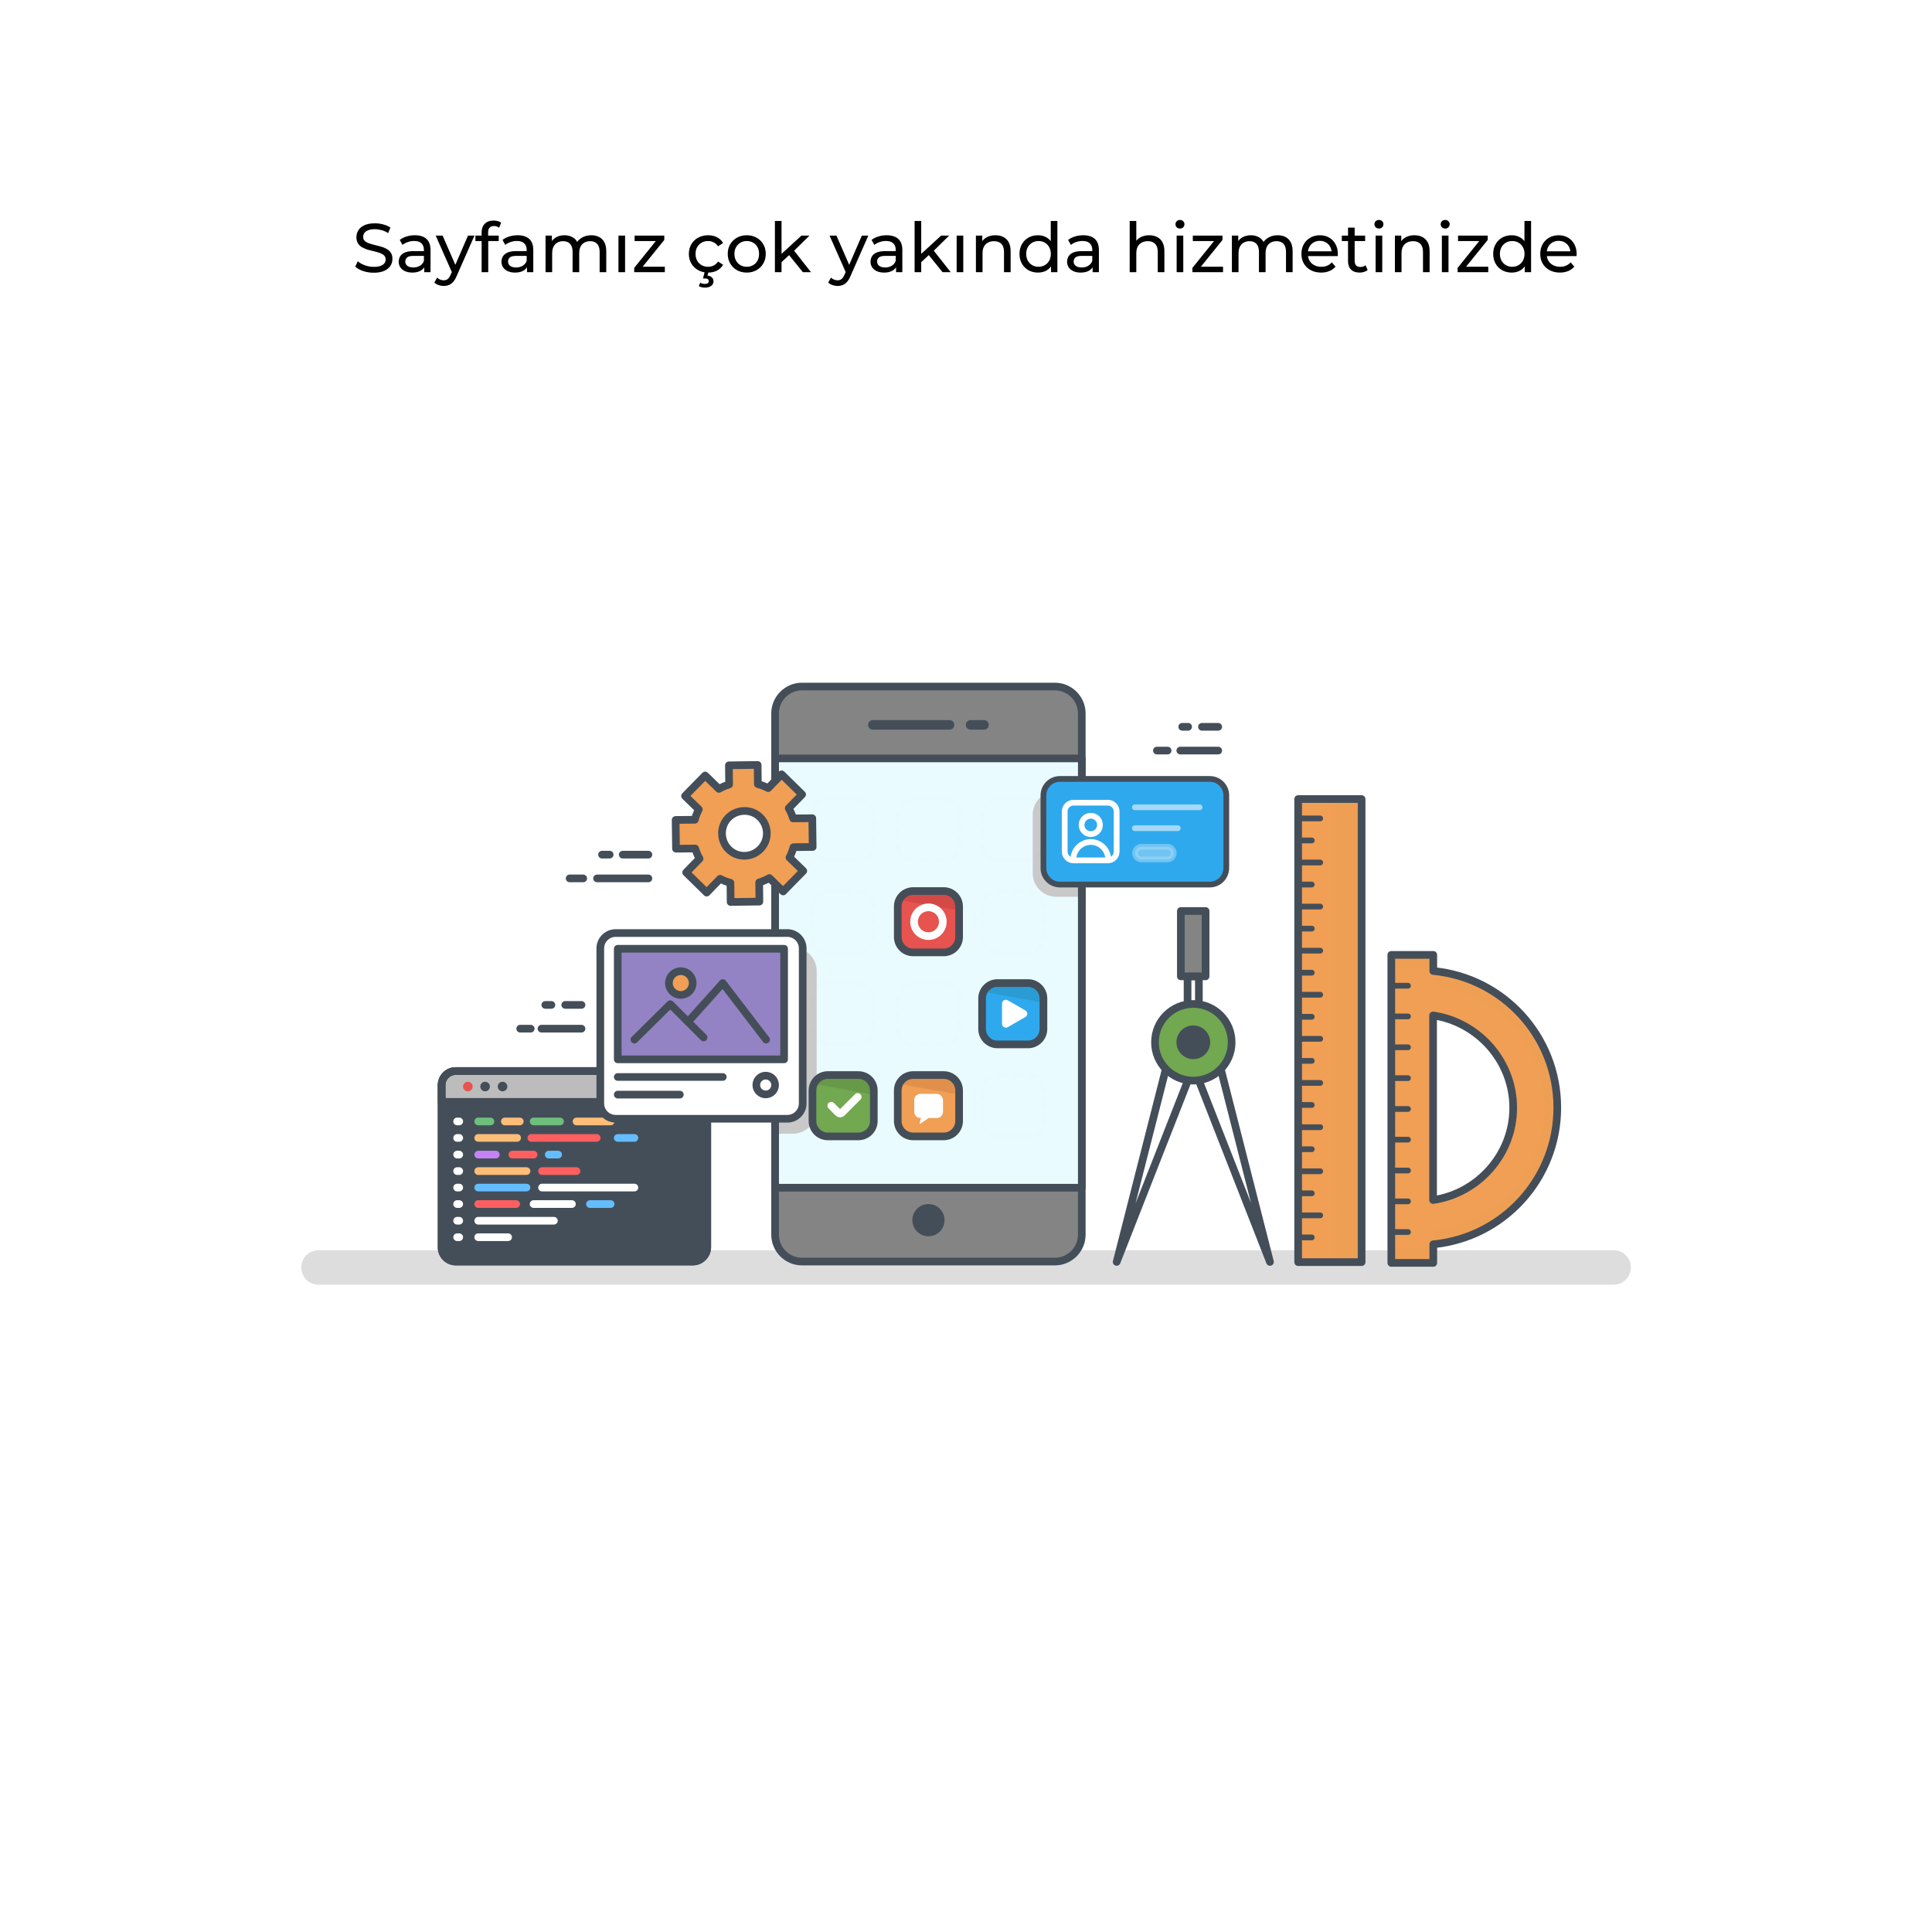 <svg width="1008" height="1008" viewBox="0 0 1008 1008" fill="none" xmlns="http://www.w3.org/2000/svg">
<g filter="url(#filter0_d_502_550)">
<mask id="mask0_502_550" style="mask-type:luminance" maskUnits="userSpaceOnUse" x="4" y="0" width="1000" height="1000">
<path d="M1004 0H4V1000H1004V0Z" fill="white"/>
</mask>
<g mask="url(#mask0_502_550)">
<path d="M1004 0H4V1000H1004V0Z" fill="white"/>
<path opacity="0.28" d="M841.8 666.3H166.2C161.2 666.3 157.2 662.3 157.2 657.3C157.2 652.3 161.2 648.3 166.2 648.3H841.9C846.9 648.3 850.9 652.3 850.9 657.3C850.8 662.3 846.8 666.3 841.8 666.3Z" fill="#848484"/>
<path d="M812.5 573.9C812.5 536.7 784.3 506.1 747.8 502.6V494.2H725.9V654.9H747.8V645.2C784.2 641.7 812.5 611.1 812.5 573.9ZM747.7 622.1V525.8C771.1 529.2 789.5 549.5 789.5 574C789.5 598.4 771.1 618.7 747.7 622.1Z" fill="#F09F54"/>
<path opacity="0.29" d="M747.7 502.6V494.2H725.8V654.9H747.7V645.2C784.2 641.7 812.4 611.2 812.4 573.9C812.5 536.7 784.2 506.1 747.7 502.6ZM747.7 637.8V646.1H727.2V501.5H747.7V510C779.8 513.1 805.7 540.5 805.7 573.9C805.8 607.3 779.9 634.7 747.7 637.8Z" fill="#F09F54"/>
<path d="M812.5 573.9C812.5 536.7 784.3 506.1 747.8 502.6V494.2H725.9V654.9H747.8V645.2C784.2 641.7 812.5 611.1 812.5 573.9ZM747.7 622.1V525.8C771.1 529.2 789.5 549.5 789.5 574C789.5 598.4 771.1 618.7 747.7 622.1Z" stroke="#444E59" stroke-width="4" stroke-miterlimit="10" stroke-linecap="round" stroke-linejoin="round"/>
<path d="M734.6 638.8H725.8" stroke="#444E59" stroke-width="3" stroke-miterlimit="10" stroke-linecap="round" stroke-linejoin="round"/>
<path d="M734.6 622.8H725.8" stroke="#444E59" stroke-width="3" stroke-miterlimit="10" stroke-linecap="round" stroke-linejoin="round"/>
<path d="M734.6 606.7H725.8" stroke="#444E59" stroke-width="3" stroke-miterlimit="10" stroke-linecap="round" stroke-linejoin="round"/>
<path d="M734.6 590.6H725.8" stroke="#444E59" stroke-width="3" stroke-miterlimit="10" stroke-linecap="round" stroke-linejoin="round"/>
<path d="M734.6 574.6H725.8" stroke="#444E59" stroke-width="3" stroke-miterlimit="10" stroke-linecap="round" stroke-linejoin="round"/>
<path d="M734.6 558.5H725.8" stroke="#444E59" stroke-width="3" stroke-miterlimit="10" stroke-linecap="round" stroke-linejoin="round"/>
<path d="M734.6 542.4H725.8" stroke="#444E59" stroke-width="3" stroke-miterlimit="10" stroke-linecap="round" stroke-linejoin="round"/>
<path d="M734.6 526.3H725.8" stroke="#444E59" stroke-width="3" stroke-miterlimit="10" stroke-linecap="round" stroke-linejoin="round"/>
<path d="M734.6 510.3H725.8" stroke="#444E59" stroke-width="3" stroke-miterlimit="10" stroke-linecap="round" stroke-linejoin="round"/>
<path d="M710.4 412.9H677.3V654.5H710.4V412.9Z" fill="#F09F54"/>
<path d="M710.4 412.9H677.3V654.5H710.4V412.9Z" fill="#F09F54"/>
<path opacity="0.29" d="M710.4 412.9H696V654.5H710.4V412.9Z" fill="#F09F54"/>
<path d="M710.4 412.9H677.3V654.5H710.4V412.9Z" stroke="#444E59" stroke-width="4" stroke-miterlimit="10" stroke-linecap="round" stroke-linejoin="round"/>
<path d="M688.8 630.1H677.3" stroke="#444E59" stroke-width="3" stroke-miterlimit="10" stroke-linecap="round" stroke-linejoin="round"/>
<path d="M684.4 641.6H677.3" stroke="#444E59" stroke-width="3" stroke-miterlimit="10" stroke-linecap="round" stroke-linejoin="round"/>
<path d="M688.8 607.1H677.3" stroke="#444E59" stroke-width="3" stroke-miterlimit="10" stroke-linecap="round" stroke-linejoin="round"/>
<path d="M684.4 618.6H677.3" stroke="#444E59" stroke-width="3" stroke-miterlimit="10" stroke-linecap="round" stroke-linejoin="round"/>
<path d="M688.8 584.1H677.3" stroke="#444E59" stroke-width="3" stroke-miterlimit="10" stroke-linecap="round" stroke-linejoin="round"/>
<path d="M684.4 595.6H677.3" stroke="#444E59" stroke-width="3" stroke-miterlimit="10" stroke-linecap="round" stroke-linejoin="round"/>
<path d="M688.8 561H677.3" stroke="#444E59" stroke-width="3" stroke-miterlimit="10" stroke-linecap="round" stroke-linejoin="round"/>
<path d="M684.4 572.5H677.3" stroke="#444E59" stroke-width="3" stroke-miterlimit="10" stroke-linecap="round" stroke-linejoin="round"/>
<path d="M688.8 538H677.3" stroke="#444E59" stroke-width="3" stroke-miterlimit="10" stroke-linecap="round" stroke-linejoin="round"/>
<path d="M684.4 549.5H677.3" stroke="#444E59" stroke-width="3" stroke-miterlimit="10" stroke-linecap="round" stroke-linejoin="round"/>
<path d="M688.8 515H677.3" stroke="#444E59" stroke-width="3" stroke-miterlimit="10" stroke-linecap="round" stroke-linejoin="round"/>
<path d="M684.4 526.5H677.3" stroke="#444E59" stroke-width="3" stroke-miterlimit="10" stroke-linecap="round" stroke-linejoin="round"/>
<path d="M688.8 492H677.3" stroke="#444E59" stroke-width="3" stroke-miterlimit="10" stroke-linecap="round" stroke-linejoin="round"/>
<path d="M684.4 503.5H677.3" stroke="#444E59" stroke-width="3" stroke-miterlimit="10" stroke-linecap="round" stroke-linejoin="round"/>
<path d="M688.8 469H677.3" stroke="#444E59" stroke-width="3" stroke-miterlimit="10" stroke-linecap="round" stroke-linejoin="round"/>
<path d="M684.4 480.5H677.3" stroke="#444E59" stroke-width="3" stroke-miterlimit="10" stroke-linecap="round" stroke-linejoin="round"/>
<path d="M688.8 446H677.3" stroke="#444E59" stroke-width="3" stroke-miterlimit="10" stroke-linecap="round" stroke-linejoin="round"/>
<path d="M684.4 457.5H677.3" stroke="#444E59" stroke-width="3" stroke-miterlimit="10" stroke-linecap="round" stroke-linejoin="round"/>
<path d="M688.8 423H677.3" stroke="#444E59" stroke-width="3" stroke-miterlimit="10" stroke-linecap="round" stroke-linejoin="round"/>
<path d="M684.4 434.5H677.3" stroke="#444E59" stroke-width="3" stroke-miterlimit="10" stroke-linecap="round" stroke-linejoin="round"/>
<path d="M629 471.3H616.1V505.4H629V471.3Z" fill="#848484"/>
<path opacity="0.25" d="M620.9 471.3H616.1V505.4H620.9V471.3Z" fill="#848484"/>
<path d="M629 471.3H616.1V505.4H629V471.3Z" stroke="#444E59" stroke-width="4" stroke-miterlimit="10" stroke-linecap="round" stroke-linejoin="round"/>
<path d="M625.5 505.5H619.6V522H625.5V505.5Z" fill="white"/>
<path d="M625.5 505.5H619.6V522H625.5V505.5Z" stroke="#444E59" stroke-width="4" stroke-miterlimit="10" stroke-linecap="round" stroke-linejoin="round"/>
<path d="M612.6 536.7L582.6 654.4L628.2 538.3L612.6 536.7Z" fill="white"/>
<path d="M612.6 536.7L582.6 654.4L628.2 538.3L612.6 536.7Z" stroke="#444E59" stroke-width="4" stroke-miterlimit="10" stroke-linecap="round" stroke-linejoin="round"/>
<path d="M632.6 536.7L662.6 654.4L617.1 538.3L632.6 536.7Z" fill="white"/>
<path d="M632.6 536.7L662.6 654.4L617.1 538.3L632.6 536.7Z" stroke="#444E59" stroke-width="4" stroke-miterlimit="10" stroke-linecap="round" stroke-linejoin="round"/>
<path d="M622.6 559.8C633.646 559.8 642.6 550.846 642.6 539.8C642.6 528.754 633.646 519.8 622.6 519.8C611.554 519.8 602.6 528.754 602.6 539.8C602.6 550.846 611.554 559.8 622.6 559.8Z" fill="#71A850"/>
<path opacity="0.4" d="M608.2 539.8C608.2 529.7 615.7 521.4 625.4 520C624.5 519.9 623.6 519.8 622.6 519.8C611.6 519.8 602.6 528.8 602.6 539.8C602.6 550.8 611.6 559.8 622.6 559.8C623.5 559.8 624.5 559.7 625.4 559.6C615.7 558.2 608.2 549.9 608.2 539.8Z" fill="#71A850"/>
<path d="M622.6 559.8C633.646 559.8 642.6 550.846 642.6 539.8C642.6 528.754 633.646 519.8 622.6 519.8C611.554 519.8 602.6 528.754 602.6 539.8C602.6 550.846 611.554 559.8 622.6 559.8Z" stroke="#444E59" stroke-width="4" stroke-miterlimit="10" stroke-linecap="round" stroke-linejoin="round"/>
<path d="M622.6 546.6C626.356 546.6 629.4 543.556 629.4 539.8C629.4 536.044 626.356 533 622.6 533C618.844 533 615.8 536.044 615.8 539.8C615.8 543.556 618.844 546.6 622.6 546.6Z" fill="#444E59"/>
<path d="M622.6 546.6C626.356 546.6 629.4 543.556 629.4 539.8C629.4 536.044 626.356 533 622.6 533C618.844 533 615.8 536.044 615.8 539.8C615.8 543.556 618.844 546.6 622.6 546.6Z" stroke="#444E59" stroke-width="4" stroke-miterlimit="10" stroke-linecap="round" stroke-linejoin="round"/>
<path d="M550.4 654.2H418.4C410.7 654.2 404.4 647.9 404.4 640.2V368.2C404.4 360.5 410.7 354.2 418.4 354.2H550.4C558.1 354.2 564.4 360.5 564.4 368.2V640.2C564.4 647.9 558.1 654.2 550.4 654.2Z" fill="#848484"/>
<path opacity="0.28" d="M550.4 354.2H542C549.7 354.2 556 360.5 556 368.2V640.2C556 647.9 549.7 654.2 542 654.2H550.5C558.2 654.2 564.5 647.9 564.5 640.2V368.2C564.4 360.4 558.1 354.2 550.4 354.2Z" fill="#848484"/>
<path opacity="0.48" d="M412.7 640.2V368.2C412.7 360.5 419 354.2 426.7 354.2H418.4C410.7 354.2 404.4 360.5 404.4 368.2V640.2C404.4 647.9 410.7 654.2 418.4 654.2H426.7C419 654.2 412.7 647.9 412.7 640.2Z" fill="#848484"/>
<path d="M550.4 654.2H418.4C410.7 654.2 404.4 647.9 404.4 640.2V368.2C404.4 360.5 410.7 354.2 418.4 354.2H550.4C558.1 354.2 564.4 360.5 564.4 368.2V640.2C564.4 647.9 558.1 654.2 550.4 654.2Z" stroke="#444E59" stroke-width="4" stroke-miterlimit="10" stroke-linecap="round" stroke-linejoin="round"/>
<path d="M564.419 615.688V391.688H404.419V615.688H564.419Z" fill="#E9FBFF"/>
<path d="M563.6 463.9H551.1C544.3 463.9 538.8 458.4 538.8 451.6V421.1C538.8 414.3 544.3 408.8 551.1 408.8H563.6V463.9Z" fill="#C9C9C9"/>
<path d="M413.6 587.5H404.4V490.2H413.6C420.5 490.2 426.1 495.8 426.1 502.7V575C426 581.9 420.5 587.5 413.6 587.5Z" fill="#C9C9C9"/>
<path d="M564.419 615.688V391.688H404.419V615.688H564.419Z" stroke="#444E59" stroke-width="4" stroke-miterlimit="10" stroke-linecap="round" stroke-linejoin="round"/>
<path d="M506.4 374.2H513.4" stroke="#444E59" stroke-width="5" stroke-miterlimit="10" stroke-linecap="round" stroke-linejoin="round"/>
<path d="M455.4 374.2H495.4" stroke="#444E59" stroke-width="5" stroke-miterlimit="10" stroke-linecap="round" stroke-linejoin="round"/>
<path opacity="0.29" d="M484.4 643.6C490.475 643.6 495.4 638.675 495.4 632.6C495.4 626.525 490.475 621.6 484.4 621.6C478.325 621.6 473.4 626.525 473.4 632.6C473.4 638.675 478.325 643.6 484.4 643.6Z" fill="#848484"/>
<path d="M484.4 641C489.039 641 492.8 637.239 492.8 632.6C492.8 627.961 489.039 624.2 484.4 624.2C479.761 624.2 476 627.961 476 632.6C476 637.239 479.761 641 484.4 641Z" fill="#444E59"/>
<g opacity="0.3">
<g opacity="0.3">
<g opacity="0.3">
<path opacity="0.3" d="M447.9 588.9H431.9C427.5 588.9 423.9 585.3 423.9 580.9V564.9C423.9 560.5 427.5 556.9 431.9 556.9H447.9C452.3 556.9 455.9 560.5 455.9 564.9V580.9C455.9 585.3 452.3 588.9 447.9 588.9Z" stroke="#444E59" stroke-width="2" stroke-linecap="round" stroke-linejoin="round" stroke-dasharray="4.08 4.08"/>
</g>
<g opacity="0.3">
<path opacity="0.3" d="M536.4 588.9H520.4C516 588.9 512.4 585.3 512.4 580.9V564.9C512.4 560.5 516 556.9 520.4 556.9H536.4C540.8 556.9 544.4 560.5 544.4 564.9V580.9C544.4 585.3 540.8 588.9 536.4 588.9Z" stroke="#444E59" stroke-width="2" stroke-linecap="round" stroke-linejoin="round" stroke-dasharray="4.08 4.08"/>
</g>
<g opacity="0.3">
<path opacity="0.3" d="M492.4 588.9H476.4C472 588.9 468.4 585.3 468.4 580.9V564.9C468.4 560.5 472 556.9 476.4 556.9H492.4C496.8 556.9 500.4 560.5 500.4 564.9V580.9C500.4 585.3 496.8 588.9 492.4 588.9Z" stroke="#444E59" stroke-width="2" stroke-linecap="round" stroke-linejoin="round" stroke-dasharray="4.08 4.08"/>
</g>
</g>
<g opacity="0.3">
<g opacity="0.3">
<path opacity="0.3" d="M447.9 540.9H431.9C427.5 540.9 423.9 537.3 423.9 532.9V516.9C423.9 512.5 427.5 508.9 431.9 508.9H447.9C452.3 508.9 455.9 512.5 455.9 516.9V532.9C455.9 537.3 452.3 540.9 447.9 540.9Z" stroke="#444E59" stroke-width="2" stroke-linecap="round" stroke-linejoin="round" stroke-dasharray="4.08 4.08"/>
</g>
<g opacity="0.3">
<path opacity="0.3" d="M536.4 540.9H520.4C516 540.9 512.4 537.3 512.4 532.9V516.9C512.4 512.5 516 508.9 520.4 508.9H536.4C540.8 508.9 544.4 512.5 544.4 516.9V532.9C544.4 537.3 540.8 540.9 536.4 540.9Z" stroke="#444E59" stroke-width="2" stroke-linecap="round" stroke-linejoin="round" stroke-dasharray="4.08 4.08"/>
</g>
<g opacity="0.3">
<path opacity="0.3" d="M492.4 540.9H476.4C472 540.9 468.4 537.3 468.4 532.9V516.9C468.4 512.5 472 508.9 476.4 508.9H492.4C496.8 508.9 500.4 512.5 500.4 516.9V532.9C500.4 537.3 496.8 540.9 492.4 540.9Z" stroke="#444E59" stroke-width="2" stroke-linecap="round" stroke-linejoin="round" stroke-dasharray="4.08 4.08"/>
</g>
</g>
<g opacity="0.3">
<g opacity="0.3">
<path opacity="0.3" d="M447.9 492.9H431.9C427.5 492.9 423.9 489.3 423.9 484.9V468.9C423.9 464.5 427.5 460.9 431.9 460.9H447.9C452.3 460.9 455.9 464.5 455.9 468.9V484.9C455.9 489.3 452.3 492.9 447.9 492.9Z" stroke="#444E59" stroke-width="2" stroke-linecap="round" stroke-linejoin="round" stroke-dasharray="4.08 4.08"/>
</g>
<g opacity="0.3">
<path opacity="0.3" d="M536.4 492.9H520.4C516 492.9 512.4 489.3 512.4 484.9V468.9C512.4 464.5 516 460.9 520.4 460.9H536.4C540.8 460.9 544.4 464.5 544.4 468.9V484.9C544.4 489.3 540.8 492.9 536.4 492.9Z" stroke="#444E59" stroke-width="2" stroke-linecap="round" stroke-linejoin="round" stroke-dasharray="4.08 4.08"/>
</g>
<g opacity="0.3">
<path opacity="0.3" d="M492.4 492.9H476.4C472 492.9 468.4 489.3 468.4 484.9V468.9C468.4 464.5 472 460.9 476.4 460.9H492.4C496.8 460.9 500.4 464.5 500.4 468.9V484.9C500.4 489.3 496.8 492.9 492.4 492.9Z" stroke="#444E59" stroke-width="2" stroke-linecap="round" stroke-linejoin="round" stroke-dasharray="4.08 4.08"/>
</g>
</g>
<g opacity="0.3">
<g opacity="0.3">
<path opacity="0.3" d="M447.9 444.9H431.9C427.5 444.9 423.9 441.3 423.9 436.9V420.9C423.9 416.5 427.5 412.9 431.9 412.9H447.9C452.3 412.9 455.9 416.5 455.9 420.9V436.9C455.9 441.3 452.3 444.9 447.9 444.9Z" stroke="#444E59" stroke-width="2" stroke-linecap="round" stroke-linejoin="round" stroke-dasharray="4.08 4.08"/>
</g>
<g opacity="0.3">
<path opacity="0.3" d="M536.4 444.9H520.4C516 444.9 512.4 441.3 512.4 436.9V420.9C512.4 416.5 516 412.9 520.4 412.9H536.4C540.8 412.9 544.4 416.5 544.4 420.9V436.9C544.4 441.3 540.8 444.9 536.4 444.9Z" stroke="#444E59" stroke-width="2" stroke-linecap="round" stroke-linejoin="round" stroke-dasharray="4.08 4.08"/>
</g>
<g opacity="0.3">
<path opacity="0.3" d="M492.4 444.9H476.4C472 444.9 468.4 441.3 468.4 436.9V420.9C468.4 416.5 472 412.9 476.4 412.9H492.4C496.8 412.9 500.4 416.5 500.4 420.9V436.9C500.4 441.3 496.8 444.9 492.4 444.9Z" stroke="#444E59" stroke-width="2" stroke-linecap="round" stroke-linejoin="round" stroke-dasharray="4.08 4.08"/>
</g>
</g>
</g>
<path d="M447.9 588.9H431.9C427.5 588.9 423.9 585.3 423.9 580.9V564.9C423.9 560.5 427.5 556.9 431.9 556.9H447.9C452.3 556.9 455.9 560.5 455.9 564.9V580.9C455.9 585.3 452.3 588.9 447.9 588.9Z" fill="#71A850"/>
<path opacity="0.52" d="M447.9 556.9H431.9C428.7 556.9 425.9 558.8 424.7 561.5L455.9 567.1V564.9C455.9 560.5 452.3 556.9 447.9 556.9Z" fill="#5F8C42"/>
<path d="M447.9 588.9H431.9C427.5 588.9 423.9 585.3 423.9 580.9V564.9C423.9 560.5 427.5 556.9 431.9 556.9H447.9C452.3 556.9 455.9 560.5 455.9 564.9V580.9C455.9 585.3 452.3 588.9 447.9 588.9Z" stroke="#444E59" stroke-width="4" stroke-miterlimit="10" stroke-linecap="round" stroke-linejoin="round"/>
<path d="M492.4 588.9H476.4C472 588.9 468.4 585.3 468.4 580.9V564.9C468.4 560.5 472 556.9 476.4 556.9H492.4C496.8 556.9 500.4 560.5 500.4 564.9V580.9C500.4 585.3 496.8 588.9 492.4 588.9Z" fill="#F09F54"/>
<path opacity="0.52" d="M492.4 556.9H476.4C473.2 556.9 470.4 558.8 469.2 561.5L500.4 567.1V564.9C500.4 560.5 496.8 556.9 492.4 556.9Z" fill="#D38444"/>
<path d="M492.4 588.9H476.4C472 588.9 468.4 585.3 468.4 580.9V564.9C468.4 560.5 472 556.9 476.4 556.9H492.4C496.8 556.9 500.4 560.5 500.4 564.9V580.9C500.4 585.3 496.8 588.9 492.4 588.9Z" stroke="#444E59" stroke-width="4" stroke-miterlimit="10" stroke-linecap="round" stroke-linejoin="round"/>
<path d="M536.4 540.9H520.4C516 540.9 512.4 537.3 512.4 532.9V516.9C512.4 512.5 516 508.9 520.4 508.9H536.4C540.8 508.9 544.4 512.5 544.4 516.9V532.9C544.4 537.3 540.8 540.9 536.4 540.9Z" fill="#2FA9ED"/>
<path opacity="0.52" d="M536.4 508.9H520.4C517.2 508.9 514.4 510.8 513.2 513.5L544.4 519.1V516.9C544.4 512.5 540.8 508.9 536.4 508.9Z" fill="#288FBC"/>
<path d="M536.4 540.9H520.4C516 540.9 512.4 537.3 512.4 532.9V516.9C512.4 512.5 516 508.9 520.4 508.9H536.4C540.8 508.9 544.4 512.5 544.4 516.9V532.9C544.4 537.3 540.8 540.9 536.4 540.9Z" stroke="#444E59" stroke-width="4" stroke-miterlimit="10" stroke-linecap="round" stroke-linejoin="round"/>
<path d="M492.4 492.9H476.4C472 492.9 468.4 489.3 468.4 484.9V468.9C468.4 464.5 472 460.9 476.4 460.9H492.4C496.8 460.9 500.4 464.5 500.4 468.9V484.9C500.4 489.3 496.8 492.9 492.4 492.9Z" fill="#E7534E"/>
<path opacity="0.52" d="M492.4 460.9H476.4C473.2 460.9 470.4 462.8 469.2 465.5L500.4 471.1V468.9C500.4 464.5 496.8 460.9 492.4 460.9Z" fill="#BF4040"/>
<path d="M492.4 492.9H476.4C472 492.9 468.4 489.3 468.4 484.9V468.9C468.4 464.5 472 460.9 476.4 460.9H492.4C496.8 460.9 500.4 464.5 500.4 468.9V484.9C500.4 489.3 496.8 492.9 492.4 492.9Z" stroke="#444E59" stroke-width="4" stroke-miterlimit="10" stroke-linecap="round" stroke-linejoin="round"/>
<path d="M525.8 517.9L535 523.2C536.3 524 536.3 525.9 535 526.6L525.8 531.9C524.5 532.7 522.8 531.7 522.8 530.2V519.6C522.8 518.1 524.5 517.1 525.8 517.9Z" fill="white"/>
<path d="M488.6 566.7H480.2C478.4 566.7 477 568.2 477 569.9V576.1C477 577.9 478.5 579.3 480.2 579.3H480.5L479.8 582.1C479.7 582.3 480 582.5 480.2 582.3L484.5 579.3H488.8C490.6 579.3 492 577.8 492 576.1V569.9C491.9 568.1 490.4 566.7 488.6 566.7Z" fill="white"/>
<path d="M433.7 572.9L437.4 576.6C437.9 577.1 438.7 577.1 439.2 576.6L447.5 568.3" stroke="white" stroke-width="4" stroke-miterlimit="10" stroke-linecap="round" stroke-linejoin="round"/>
<path d="M484.4 484.4C488.542 484.4 491.9 481.042 491.9 476.9C491.9 472.758 488.542 469.4 484.4 469.4C480.258 469.4 476.9 472.758 476.9 476.9C476.9 481.042 480.258 484.4 484.4 484.4Z" stroke="white" stroke-width="4" stroke-miterlimit="10" stroke-linecap="round" stroke-linejoin="round"/>
<path d="M424 437.9L423.8 422.9L413.8 423C413.2 421.1 412.5 419.4 411.5 417.7L418.5 410.5L407.8 400L400.8 407.2C399.1 406.3 397.3 405.6 395.4 405.1L395.3 395.1L380.3 395.3L380.4 405.3C378.5 405.9 376.8 406.6 375.1 407.6L367.9 400.6L357.4 411.3L364.6 418.3C363.7 420 363 421.8 362.5 423.7L352.5 423.8L352.7 438.8L362.7 438.7C363.3 440.6 364 442.3 365 444L358 451.2L368.7 461.7L375.7 454.5C377.4 455.4 379.2 456.1 381.1 456.6L381.2 466.6L396.2 466.4L396.1 456.4C398 455.8 399.7 455.1 401.4 454.1L408.6 461.1L419.1 450.4L411.9 443.4C412.8 441.7 413.5 439.9 414 438L424 437.9ZM388.5 442.5C382 442.6 376.8 437.4 376.7 430.9C376.6 424.4 381.8 419.2 388.3 419.1C394.8 419 400 424.2 400.1 430.7C400.1 437.2 394.9 442.4 388.5 442.5Z" fill="white"/>
<path d="M424 437.9L423.8 422.9L413.8 423C413.2 421.1 412.5 419.4 411.5 417.7L418.5 410.5L407.8 400L400.8 407.2C399.1 406.3 397.3 405.6 395.4 405.1L395.3 395.1L380.3 395.3L380.4 405.3C378.5 405.9 376.8 406.6 375.1 407.6L367.9 400.6L357.4 411.3L364.6 418.3C363.7 420 363 421.8 362.5 423.7L352.5 423.8L352.7 438.8L362.7 438.7C363.3 440.6 364 442.3 365 444L358 451.2L368.7 461.7L375.7 454.5C377.4 455.4 379.2 456.1 381.1 456.6L381.2 466.6L396.2 466.4L396.1 456.4C398 455.8 399.7 455.1 401.4 454.1L408.6 461.1L419.1 450.4L411.9 443.4C412.8 441.7 413.5 439.9 414 438L424 437.9ZM388.5 442.5C382 442.6 376.8 437.4 376.7 430.9C376.6 424.4 381.8 419.2 388.3 419.1C394.8 419 400 424.2 400.1 430.7C400.1 437.2 394.9 442.4 388.5 442.5Z" fill="#F09F54"/>
<path d="M424 437.9L423.8 422.9L413.8 423C413.2 421.1 412.5 419.4 411.5 417.7L418.5 410.5L407.8 400L400.8 407.2C399.1 406.3 397.3 405.6 395.4 405.1L395.3 395.1L380.3 395.3L380.4 405.3C378.5 405.9 376.8 406.6 375.1 407.6L367.9 400.6L357.4 411.3L364.6 418.3C363.7 420 363 421.8 362.5 423.7L352.5 423.8L352.7 438.8L362.7 438.7C363.3 440.6 364 442.3 365 444L358 451.2L368.7 461.7L375.7 454.5C377.4 455.4 379.2 456.1 381.1 456.6L381.2 466.6L396.2 466.4L396.1 456.4C398 455.8 399.7 455.1 401.4 454.1L408.6 461.1L419.1 450.4L411.9 443.4C412.8 441.7 413.5 439.9 414 438L424 437.9ZM388.5 442.5C382 442.6 376.8 437.4 376.7 430.9C376.6 424.4 381.8 419.2 388.3 419.1C394.8 419 400 424.2 400.1 430.7C400.1 437.2 394.9 442.4 388.5 442.5Z" fill="#F09F54"/>
<g opacity="0.29">
<path opacity="0.29" d="M420.2 423H423.9V422.9L420.2 423Z" fill="#F09F54"/>
<path opacity="0.29" d="M407.2 407.3L411.1 403.3L407.9 400.1L402.7 405.4C404.3 405.9 405.8 406.5 407.2 407.3Z" fill="#F09F54"/>
<path opacity="0.29" d="M394.5 419.1C393.4 419.1 392.4 419.3 391.5 419.5C396.4 420.9 400 425.3 400 430.6C400.1 436 396.4 440.6 391.5 442C392.5 442.3 393.7 442.5 394.8 442.4C401.3 442.3 406.4 437 406.4 430.6C406.4 424.2 401 419.1 394.5 419.1Z" fill="#F09F54"/>
<path opacity="0.29" d="M379.6 405.6L381.6 407.5C383.3 406.6 385 405.8 386.9 405.2L386.8 395.2L395.4 395.1V395L380.4 395.2L380.5 405.2C380.3 405.4 379.9 405.5 379.6 405.6Z" fill="#F09F54"/>
<path opacity="0.29" d="M387.4 456.5C385.5 456 383.7 455.3 382 454.4L380.2 456.3C380.5 456.4 380.8 456.5 381.1 456.6L381.2 466.6L387.5 466.5L387.4 456.5Z" fill="#F09F54"/>
<path opacity="0.29" d="M359 423.7L369 423.6C369.5 421.7 370.2 419.9 371.1 418.2L363.9 411.2L371.3 403.7L368.1 400.5L357.6 411.2L364.8 418.2C363.9 419.9 363.2 421.7 362.7 423.6L352.7 423.7L352.9 438.7L359.2 438.6L359 423.7Z" fill="#F09F54"/>
<path opacity="0.29" d="M407.7 454.1C406.3 454.9 404.9 455.5 403.4 456L408.6 461.1L411.7 457.9L407.7 454.1Z" fill="#F09F54"/>
<path opacity="0.29" d="M364.4 451L371.4 443.8C370.5 442.1 369.7 440.4 369.1 438.5L362.8 438.6C363.4 440.4 364.1 442.2 365 443.8L358 451L368.7 461.5L371.8 458.3L364.4 451Z" fill="#F09F54"/>
</g>
<path d="M424 437.9L423.8 422.9L413.8 423C413.2 421.1 412.5 419.4 411.5 417.7L418.5 410.5L407.8 400L400.8 407.2C399.1 406.3 397.3 405.6 395.4 405.1L395.3 395.1L380.3 395.3L380.4 405.3C378.5 405.9 376.8 406.6 375.1 407.6L367.9 400.6L357.4 411.3L364.6 418.3C363.7 420 363 421.8 362.5 423.7L352.5 423.8L352.7 438.8L362.7 438.7C363.3 440.6 364 442.3 365 444L358 451.2L368.7 461.7L375.7 454.5C377.4 455.4 379.2 456.1 381.1 456.6L381.2 466.6L396.2 466.4L396.1 456.4C398 455.8 399.7 455.1 401.4 454.1L408.6 461.1L419.1 450.4L411.9 443.4C412.8 441.7 413.5 439.9 414 438L424 437.9ZM388.5 442.5C382 442.6 376.8 437.4 376.7 430.9C376.6 424.4 381.8 419.2 388.3 419.1C394.8 419 400 424.2 400.1 430.7C400.1 437.2 394.9 442.4 388.5 442.5Z" stroke="#444E59" stroke-width="4" stroke-miterlimit="10" stroke-linecap="round" stroke-linejoin="round"/>
<path d="M361.5 654.2H237.8C233.7 654.2 230.4 650.9 230.4 646.8V562.2C230.4 558.1 233.7 554.8 237.8 554.8H361.6C365.7 554.8 369 558.1 369 562.2V646.8C368.9 650.9 365.6 654.2 361.5 654.2Z" fill="#444E59"/>
<path d="M368.9 570.9H230.4V562.2C230.4 558.1 233.7 554.8 237.8 554.8H361.6C365.7 554.8 369 558.1 369 562.2V570.9H368.9Z" fill="#BCBCBC"/>
<path d="M361.5 654.2H237.8C233.7 654.2 230.4 650.9 230.4 646.8V562.2C230.4 558.1 233.7 554.8 237.8 554.8H361.6C365.7 554.8 369 558.1 369 562.2V646.8C368.9 650.9 365.6 654.2 361.5 654.2Z" stroke="#444E59" stroke-width="4" stroke-miterlimit="10" stroke-linecap="round" stroke-linejoin="round"/>
<path d="M361.5 654.2H237.8C233.7 654.2 230.4 650.9 230.4 646.8V562.2C230.4 558.1 233.7 554.8 237.8 554.8H361.6C365.7 554.8 369 558.1 369 562.2V646.8C368.9 650.9 365.6 654.2 361.5 654.2Z" stroke="#444E59" stroke-width="4" stroke-miterlimit="10" stroke-linecap="round" stroke-linejoin="round"/>
<path d="M368.9 570.9H230.4V562.2C230.4 558.1 233.7 554.8 237.8 554.8H361.6C365.7 554.8 369 558.1 369 562.2V570.9H368.9Z" stroke="#444E59" stroke-width="4" stroke-miterlimit="10" stroke-linecap="round" stroke-linejoin="round"/>
<path d="M249.5 641.5H265.1" stroke="white" stroke-width="4" stroke-miterlimit="10" stroke-linecap="round" stroke-linejoin="round"/>
<path d="M238.5 641.5H239.6" stroke="white" stroke-width="4" stroke-miterlimit="10" stroke-linecap="round" stroke-linejoin="round"/>
<path d="M249.5 632.899H289" stroke="white" stroke-width="4" stroke-miterlimit="10" stroke-linecap="round" stroke-linejoin="round"/>
<path d="M238.5 632.899H239.6" stroke="white" stroke-width="4" stroke-miterlimit="10" stroke-linecap="round" stroke-linejoin="round"/>
<path d="M307.8 624.2H318.6" stroke="#64BDFF" stroke-width="4" stroke-miterlimit="10" stroke-linecap="round" stroke-linejoin="round"/>
<path d="M278.4 624.2H298.4" stroke="white" stroke-width="4" stroke-miterlimit="10" stroke-linecap="round" stroke-linejoin="round"/>
<path d="M249.5 624.2H269.3" stroke="#FF5F5F" stroke-width="4" stroke-miterlimit="10" stroke-linecap="round" stroke-linejoin="round"/>
<path d="M238.5 624.2H239.6" stroke="white" stroke-width="4" stroke-miterlimit="10" stroke-linecap="round" stroke-linejoin="round"/>
<path d="M282.8 615.6H331" stroke="white" stroke-width="4" stroke-miterlimit="10" stroke-linecap="round" stroke-linejoin="round"/>
<path d="M249.5 615.6H274.7" stroke="#64BDFF" stroke-width="4" stroke-miterlimit="10" stroke-linecap="round" stroke-linejoin="round"/>
<path d="M238.5 615.6H239.6" stroke="white" stroke-width="4" stroke-miterlimit="10" stroke-linecap="round" stroke-linejoin="round"/>
<path d="M282.8 607H300.8" stroke="#FF5F5F" stroke-width="4" stroke-miterlimit="10" stroke-linecap="round" stroke-linejoin="round"/>
<path d="M249.5 607H274.7" stroke="#FFBE78" stroke-width="4" stroke-miterlimit="10" stroke-linecap="round" stroke-linejoin="round"/>
<path d="M238.5 607H239.6" stroke="white" stroke-width="4" stroke-miterlimit="10" stroke-linecap="round" stroke-linejoin="round"/>
<path d="M286.3 598.399H291.2" stroke="#64BDFF" stroke-width="4" stroke-miterlimit="10" stroke-linecap="round" stroke-linejoin="round"/>
<path d="M267.3 598.399H278.4" stroke="#FF5F5F" stroke-width="4" stroke-miterlimit="10" stroke-linecap="round" stroke-linejoin="round"/>
<path d="M249.5 598.399H258.7" stroke="#C383F2" stroke-width="4" stroke-miterlimit="10" stroke-linecap="round" stroke-linejoin="round"/>
<path d="M238.5 598.399H239.6" stroke="white" stroke-width="4" stroke-miterlimit="10" stroke-linecap="round" stroke-linejoin="round"/>
<path d="M322.3 589.7H331" stroke="#64BDFF" stroke-width="4" stroke-miterlimit="10" stroke-linecap="round" stroke-linejoin="round"/>
<path d="M277.2 589.7H311.3" stroke="#FF5F5F" stroke-width="4" stroke-miterlimit="10" stroke-linecap="round" stroke-linejoin="round"/>
<path d="M249.5 589.7H269.8" stroke="#FFBE78" stroke-width="4" stroke-miterlimit="10" stroke-linecap="round" stroke-linejoin="round"/>
<path d="M238.5 589.7H239.6" stroke="white" stroke-width="4" stroke-miterlimit="10" stroke-linecap="round" stroke-linejoin="round"/>
<path d="M300.8 581.1H318.6" stroke="#FFBE78" stroke-width="4" stroke-miterlimit="10" stroke-linecap="round" stroke-linejoin="round"/>
<path d="M278.4 581.1H292.2" stroke="#6DBF7B" stroke-width="4" stroke-miterlimit="10" stroke-linecap="round" stroke-linejoin="round"/>
<path d="M263.4 581.1H271.2" stroke="#FFBE78" stroke-width="4" stroke-miterlimit="10" stroke-linecap="round" stroke-linejoin="round"/>
<path d="M249.5 581.1H255.9" stroke="#6DBF7B" stroke-width="4" stroke-miterlimit="10" stroke-linecap="round" stroke-linejoin="round"/>
<path d="M238.5 581.1H239.6" stroke="white" stroke-width="4" stroke-miterlimit="10" stroke-linecap="round" stroke-linejoin="round"/>
<path d="M244.1 565.4C245.481 565.4 246.6 564.281 246.6 562.9C246.6 561.519 245.481 560.4 244.1 560.4C242.719 560.4 241.6 561.519 241.6 562.9C241.6 564.281 242.719 565.4 244.1 565.4Z" fill="#E7534E"/>
<path d="M253.1 565.4C254.481 565.4 255.6 564.281 255.6 562.9C255.6 561.519 254.481 560.4 253.1 560.4C251.719 560.4 250.6 561.519 250.6 562.9C250.6 564.281 251.719 565.4 253.1 565.4Z" fill="#444E59"/>
<path d="M262.2 565.4C263.581 565.4 264.7 564.281 264.7 562.9C264.7 561.519 263.581 560.4 262.2 560.4C260.819 560.4 259.7 561.519 259.7 562.9C259.7 564.281 260.819 565.4 262.2 565.4Z" fill="#444E59"/>
<path d="M410.8 579.7H321.2C316.8 579.7 313.2 576.1 313.2 571.7V490.8C313.2 486.4 316.8 482.8 321.2 482.8H410.8C415.2 482.8 418.8 486.4 418.8 490.8V571.7C418.8 576.1 415.2 579.7 410.8 579.7Z" fill="white"/>
<path d="M410.8 579.7H321.2C316.8 579.7 313.2 576.1 313.2 571.7V490.8C313.2 486.4 316.8 482.8 321.2 482.8H410.8C415.2 482.8 418.8 486.4 418.8 490.8V571.7C418.8 576.1 415.2 579.7 410.8 579.7Z" fill="white"/>
<path d="M410.8 579.7H321.2C316.8 579.7 313.2 576.1 313.2 571.7V490.8C313.2 486.4 316.8 482.8 321.2 482.8H410.8C415.2 482.8 418.8 486.4 418.8 490.8V571.7C418.8 576.1 415.2 579.7 410.8 579.7Z" stroke="#444E59" stroke-width="4" stroke-miterlimit="10" stroke-linecap="round" stroke-linejoin="round"/>
<path d="M409.1 491H322.3V548.7H409.1V491Z" fill="#9483C4"/>
<path d="M409.1 491H322.3V548.7H409.1V491Z" stroke="#444E59" stroke-width="4" stroke-miterlimit="10" stroke-linecap="round" stroke-linejoin="round"/>
<path d="M322.3 557.9H377.1" stroke="#444E59" stroke-width="4" stroke-miterlimit="10" stroke-linecap="round" stroke-linejoin="round"/>
<path d="M322.3 567.1H354.7" stroke="#444E59" stroke-width="4" stroke-miterlimit="10" stroke-linecap="round" stroke-linejoin="round"/>
<path d="M331 538.4L349.7 519.9L367.1 537.3" stroke="#444E59" stroke-width="4" stroke-miterlimit="10" stroke-linecap="round" stroke-linejoin="round"/>
<path d="M399.7 538.4L377.1 508.9L359 529.1" stroke="#444E59" stroke-width="4" stroke-miterlimit="10" stroke-linecap="round" stroke-linejoin="round"/>
<path d="M399.5 567C402.206 567 404.4 564.806 404.4 562.1C404.4 559.394 402.206 557.2 399.5 557.2C396.794 557.2 394.6 559.394 394.6 562.1C394.6 564.806 396.794 567 399.5 567Z" stroke="#444E59" stroke-width="4" stroke-miterlimit="10" stroke-linecap="round" stroke-linejoin="round"/>
<path d="M355.2 515.1C358.624 515.1 361.4 512.324 361.4 508.9C361.4 505.476 358.624 502.7 355.2 502.7C351.776 502.7 349 505.476 349 508.9C349 512.324 351.776 515.1 355.2 515.1Z" fill="#F09F54"/>
<path d="M355.2 515.1C358.624 515.1 361.4 512.324 361.4 508.9C361.4 505.476 358.624 502.7 355.2 502.7C351.776 502.7 349 505.476 349 508.9C349 512.324 351.776 515.1 355.2 515.1Z" stroke="#444E59" stroke-width="4" stroke-miterlimit="10" stroke-linecap="round" stroke-linejoin="round"/>
<path d="M311.5 454.3H338.3" stroke="#444E59" stroke-width="4" stroke-miterlimit="10" stroke-linecap="round" stroke-linejoin="round"/>
<path d="M297.2 454.3H304.3" stroke="#444E59" stroke-width="4" stroke-miterlimit="10" stroke-linecap="round" stroke-linejoin="round"/>
<path d="M324.9 441.9H338.3" stroke="#444E59" stroke-width="4" stroke-miterlimit="10" stroke-linecap="round" stroke-linejoin="round"/>
<path d="M314.1 441.9H318.1" stroke="#444E59" stroke-width="4" stroke-miterlimit="10" stroke-linecap="round" stroke-linejoin="round"/>
<path d="M282.5 532.7H303.4" stroke="#444E59" stroke-width="4" stroke-miterlimit="10" stroke-linecap="round" stroke-linejoin="round"/>
<path d="M271.4 532.7H276.9" stroke="#444E59" stroke-width="4" stroke-miterlimit="10" stroke-linecap="round" stroke-linejoin="round"/>
<path d="M294.9 520.3H303.4" stroke="#444E59" stroke-width="4" stroke-miterlimit="10" stroke-linecap="round" stroke-linejoin="round"/>
<path d="M284.5 520.3H287.7" stroke="#444E59" stroke-width="4" stroke-miterlimit="10" stroke-linecap="round" stroke-linejoin="round"/>
<path d="M615.8 387.6H635.6" stroke="#444E59" stroke-width="4" stroke-miterlimit="10" stroke-linecap="round" stroke-linejoin="round"/>
<path d="M603.6 387.6H609.2" stroke="#444E59" stroke-width="4" stroke-miterlimit="10" stroke-linecap="round" stroke-linejoin="round"/>
<path d="M627.1 375.2H635.6" stroke="#444E59" stroke-width="4" stroke-miterlimit="10" stroke-linecap="round" stroke-linejoin="round"/>
<path d="M616.8 375.2H619.9" stroke="#444E59" stroke-width="4" stroke-miterlimit="10" stroke-linecap="round" stroke-linejoin="round"/>
<path d="M631.2 457.5H553C548.2 457.5 544.4 453.6 544.4 448.9V411C544.4 406.2 548.3 402.4 553 402.4H631.2C636 402.4 639.8 406.3 639.8 411V448.8C639.8 453.6 636 457.5 631.2 457.5Z" fill="#2FA9ED"/>
<path d="M631.2 457.5H553C548.2 457.5 544.4 453.6 544.4 448.9V411C544.4 406.2 548.3 402.4 553 402.4H631.2C636 402.4 639.8 406.3 639.8 411V448.8C639.8 453.6 636 457.5 631.2 457.5Z" stroke="#444E59" stroke-width="3" stroke-miterlimit="10" stroke-linecap="round" stroke-linejoin="round"/>
<path opacity="0.56" d="M592.1 417.2H625.9" stroke="white" stroke-width="3" stroke-miterlimit="10" stroke-linecap="round" stroke-linejoin="round"/>
<path opacity="0.56" d="M592.1 428.1H614.5" stroke="white" stroke-width="3" stroke-miterlimit="10" stroke-linecap="round" stroke-linejoin="round"/>
<g opacity="0.56">
<path opacity="0.56" d="M609.1 444.4H595.5C593.7 444.4 592.2 442.9 592.2 441.1C592.2 439.3 593.7 437.8 595.5 437.8H609.1C610.9 437.8 612.4 439.3 612.4 441.1C612.4 442.9 611 444.4 609.1 444.4Z" fill="white"/>
<path opacity="0.56" d="M609.1 444.4H595.5C593.7 444.4 592.2 442.9 592.2 441.1C592.2 439.3 593.7 437.8 595.5 437.8H609.1C610.9 437.8 612.4 439.3 612.4 441.1C612.4 442.9 611 444.4 609.1 444.4Z" stroke="white" stroke-width="3" stroke-miterlimit="10" stroke-linecap="round" stroke-linejoin="round"/>
</g>
<path d="M578 444.9H560.1C557.5 444.9 555.5 442.8 555.5 440.3V419.4C555.5 416.8 557.6 414.8 560.1 414.8H578C580.6 414.8 582.6 416.9 582.6 419.4V440.3C582.6 442.8 580.6 444.9 578 444.9Z" stroke="white" stroke-width="3" stroke-miterlimit="10" stroke-linecap="round" stroke-linejoin="round"/>
<path d="M569.1 431.2C571.751 431.2 573.9 429.051 573.9 426.4C573.9 423.749 571.751 421.6 569.1 421.6C566.449 421.6 564.3 423.749 564.3 426.4C564.3 429.051 566.449 431.2 569.1 431.2Z" stroke="white" stroke-width="3" stroke-miterlimit="10" stroke-linecap="round" stroke-linejoin="round"/>
<path d="M560 444.4C560 439.4 564.1 435.3 569.1 435.3C574.1 435.3 578.2 439.4 578.2 444.4" stroke="white" stroke-width="3" stroke-miterlimit="10" stroke-linecap="round" stroke-linejoin="round"/>
</g>
<path d="M194.991 138.288C193.071 138.288 191.235 138 189.483 137.424C187.731 136.824 186.351 136.056 185.343 135.12L186.675 132.312C187.635 133.152 188.859 133.848 190.347 134.4C191.835 134.952 193.383 135.228 194.991 135.228C196.455 135.228 197.643 135.06 198.555 134.724C199.467 134.388 200.139 133.932 200.571 133.356C201.003 132.756 201.219 132.084 201.219 131.34C201.219 130.476 200.931 129.78 200.355 129.252C199.803 128.724 199.071 128.304 198.159 127.992C197.271 127.656 196.287 127.368 195.207 127.128C194.127 126.888 193.035 126.612 191.931 126.3C190.851 125.964 189.855 125.544 188.943 125.04C188.055 124.536 187.335 123.864 186.783 123.024C186.231 122.16 185.955 121.056 185.955 119.712C185.955 118.416 186.291 117.228 186.963 116.148C187.659 115.044 188.715 114.168 190.131 113.52C191.571 112.848 193.395 112.512 195.603 112.512C197.067 112.512 198.519 112.704 199.959 113.088C201.399 113.472 202.647 114.024 203.703 114.744L202.515 117.624C201.435 116.904 200.295 116.388 199.095 116.076C197.895 115.74 196.731 115.572 195.603 115.572C194.187 115.572 193.023 115.752 192.111 116.112C191.199 116.472 190.527 116.952 190.095 117.552C189.687 118.152 189.483 118.824 189.483 119.568C189.483 120.456 189.759 121.164 190.311 121.692C190.887 122.22 191.619 122.64 192.507 122.952C193.419 123.264 194.415 123.552 195.495 123.816C196.575 124.056 197.655 124.332 198.735 124.644C199.839 124.956 200.835 125.364 201.723 125.868C202.635 126.372 203.367 127.044 203.919 127.884C204.471 128.724 204.747 129.804 204.747 131.124C204.747 132.396 204.399 133.584 203.703 134.688C203.007 135.768 201.927 136.644 200.463 137.316C199.023 137.964 197.199 138.288 194.991 138.288ZM221.347 138V133.968L221.167 133.212V126.336C221.167 124.872 220.735 123.744 219.871 122.952C219.031 122.136 217.759 121.728 216.055 121.728C214.927 121.728 213.823 121.92 212.743 122.304C211.663 122.664 210.751 123.156 210.007 123.78L208.567 121.188C209.551 120.396 210.727 119.796 212.095 119.388C213.487 118.956 214.939 118.74 216.451 118.74C219.067 118.74 221.083 119.376 222.499 120.648C223.915 121.92 224.623 123.864 224.623 126.48V138H221.347ZM215.083 138.216C213.667 138.216 212.419 137.976 211.339 137.496C210.283 137.016 209.467 136.356 208.891 135.516C208.315 134.652 208.027 133.68 208.027 132.6C208.027 131.568 208.267 130.632 208.747 129.792C209.251 128.952 210.055 128.28 211.159 127.776C212.287 127.272 213.799 127.02 215.695 127.02H221.743V129.504H215.839C214.111 129.504 212.947 129.792 212.347 130.368C211.747 130.944 211.447 131.64 211.447 132.456C211.447 133.392 211.819 134.148 212.563 134.724C213.307 135.276 214.339 135.552 215.659 135.552C216.955 135.552 218.083 135.264 219.043 134.688C220.027 134.112 220.735 133.272 221.167 132.168L221.851 134.544C221.395 135.672 220.591 136.572 219.439 137.244C218.287 137.892 216.835 138.216 215.083 138.216ZM231.495 145.2C230.583 145.2 229.695 145.044 228.831 144.732C227.967 144.444 227.223 144.012 226.599 143.436L228.075 140.844C228.555 141.3 229.083 141.648 229.659 141.888C230.235 142.128 230.847 142.248 231.495 142.248C232.335 142.248 233.031 142.032 233.583 141.6C234.135 141.168 234.651 140.4 235.131 139.296L236.319 136.668L236.679 136.236L244.167 118.92H247.551L238.299 139.908C237.747 141.252 237.123 142.308 236.427 143.076C235.755 143.844 235.011 144.384 234.195 144.696C233.379 145.032 232.479 145.2 231.495 145.2ZM236.031 138.612L227.319 118.92H230.919L238.335 135.912L236.031 138.612ZM251.28 138V117.228C251.28 115.356 251.82 113.868 252.9 112.764C254.004 111.636 255.564 111.072 257.58 111.072C258.324 111.072 259.032 111.168 259.704 111.36C260.4 111.528 260.988 111.804 261.468 112.188L260.424 114.816C260.064 114.528 259.656 114.312 259.2 114.168C258.744 114 258.264 113.916 257.76 113.916C256.752 113.916 255.984 114.204 255.456 114.78C254.928 115.332 254.664 116.16 254.664 117.264V119.82L254.736 121.404V138H251.28ZM248.04 121.764V118.92H260.208V121.764H248.04ZM274.96 138V133.968L274.78 133.212V126.336C274.78 124.872 274.348 123.744 273.484 122.952C272.644 122.136 271.372 121.728 269.668 121.728C268.54 121.728 267.436 121.92 266.356 122.304C265.276 122.664 264.364 123.156 263.62 123.78L262.18 121.188C263.164 120.396 264.34 119.796 265.708 119.388C267.1 118.956 268.552 118.74 270.064 118.74C272.68 118.74 274.696 119.376 276.112 120.648C277.528 121.92 278.236 123.864 278.236 126.48V138H274.96ZM268.696 138.216C267.28 138.216 266.032 137.976 264.952 137.496C263.896 137.016 263.08 136.356 262.504 135.516C261.928 134.652 261.64 133.68 261.64 132.6C261.64 131.568 261.88 130.632 262.36 129.792C262.864 128.952 263.668 128.28 264.772 127.776C265.9 127.272 267.412 127.02 269.308 127.02H275.356V129.504H269.452C267.724 129.504 266.56 129.792 265.96 130.368C265.36 130.944 265.06 131.64 265.06 132.456C265.06 133.392 265.432 134.148 266.176 134.724C266.92 135.276 267.952 135.552 269.272 135.552C270.568 135.552 271.696 135.264 272.656 134.688C273.64 134.112 274.348 133.272 274.78 132.168L275.464 134.544C275.008 135.672 274.204 136.572 273.052 137.244C271.9 137.892 270.448 138.216 268.696 138.216ZM308.499 118.74C310.035 118.74 311.391 119.04 312.567 119.64C313.743 120.24 314.655 121.152 315.303 122.376C315.975 123.6 316.311 125.148 316.311 127.02V138H312.855V127.416C312.855 125.568 312.423 124.176 311.559 123.24C310.695 122.304 309.483 121.836 307.923 121.836C306.771 121.836 305.763 122.076 304.899 122.556C304.035 123.036 303.363 123.744 302.883 124.68C302.427 125.616 302.199 126.78 302.199 128.172V138H298.743V127.416C298.743 125.568 298.311 124.176 297.447 123.24C296.607 122.304 295.395 121.836 293.811 121.836C292.683 121.836 291.687 122.076 290.823 122.556C289.959 123.036 289.287 123.744 288.807 124.68C288.327 125.616 288.087 126.78 288.087 128.172V138H284.631V118.92H287.943V123.996L287.403 122.7C288.003 121.452 288.927 120.48 290.175 119.784C291.423 119.088 292.875 118.74 294.531 118.74C296.355 118.74 297.927 119.196 299.247 120.108C300.567 120.996 301.431 122.352 301.839 124.176L300.435 123.6C301.011 122.136 302.019 120.96 303.459 120.072C304.899 119.184 306.579 118.74 308.499 118.74ZM322.671 138V118.92H326.127V138H322.671ZM330.889 138V135.768L343.129 120.576L343.813 121.764H331.105V118.92H346.585V121.188L334.345 136.344L333.553 135.156H346.873V138H330.889ZM369.483 138.216C367.539 138.216 365.799 137.796 364.263 136.956C362.751 136.116 361.563 134.964 360.699 133.5C359.835 132.036 359.403 130.356 359.403 128.46C359.403 126.564 359.835 124.884 360.699 123.42C361.563 121.956 362.751 120.816 364.263 120C365.799 119.16 367.539 118.74 369.483 118.74C371.211 118.74 372.747 119.088 374.091 119.784C375.459 120.456 376.515 121.464 377.259 122.808L374.631 124.5C374.007 123.564 373.239 122.88 372.327 122.448C371.439 121.992 370.479 121.764 369.447 121.764C368.199 121.764 367.083 122.04 366.099 122.592C365.115 123.144 364.335 123.924 363.759 124.932C363.183 125.916 362.895 127.092 362.895 128.46C362.895 129.828 363.183 131.016 363.759 132.024C364.335 133.032 365.115 133.812 366.099 134.364C367.083 134.916 368.199 135.192 369.447 135.192C370.479 135.192 371.439 134.976 372.327 134.544C373.239 134.088 374.007 133.392 374.631 132.456L377.259 134.112C376.515 135.432 375.459 136.452 374.091 137.172C372.747 137.868 371.211 138.216 369.483 138.216ZM367.791 146.064C367.167 146.064 366.591 145.992 366.063 145.848C365.535 145.728 365.043 145.536 364.587 145.272L365.343 143.508C365.727 143.724 366.111 143.88 366.495 143.976C366.903 144.072 367.335 144.12 367.791 144.12C368.487 144.12 368.991 143.988 369.303 143.724C369.639 143.484 369.807 143.136 369.807 142.68C369.807 142.248 369.639 141.9 369.303 141.636C368.991 141.396 368.475 141.276 367.755 141.276H366.783L367.683 137.748H369.663L369.123 139.8C370.155 139.896 370.935 140.22 371.463 140.772C371.991 141.324 372.255 141.996 372.255 142.788C372.255 143.796 371.847 144.588 371.031 145.164C370.215 145.764 369.135 146.064 367.791 146.064ZM389.624 138.216C387.704 138.216 386 137.796 384.512 136.956C383.024 136.116 381.848 134.964 380.984 133.5C380.12 132.012 379.688 130.332 379.688 128.46C379.688 126.564 380.12 124.884 380.984 123.42C381.848 121.956 383.024 120.816 384.512 120C386 119.16 387.704 118.74 389.624 118.74C391.52 118.74 393.212 119.16 394.7 120C396.212 120.816 397.388 121.956 398.228 123.42C399.092 124.86 399.524 126.54 399.524 128.46C399.524 130.356 399.092 132.036 398.228 133.5C397.388 134.964 396.212 136.116 394.7 136.956C393.212 137.796 391.52 138.216 389.624 138.216ZM389.624 135.192C390.848 135.192 391.94 134.916 392.9 134.364C393.884 133.812 394.652 133.032 395.204 132.024C395.756 130.992 396.032 129.804 396.032 128.46C396.032 127.092 395.756 125.916 395.204 124.932C394.652 123.924 393.884 123.144 392.9 122.592C391.94 122.04 390.848 121.764 389.624 121.764C388.4 121.764 387.308 122.04 386.348 122.592C385.388 123.144 384.62 123.924 384.044 124.932C383.468 125.916 383.18 127.092 383.18 128.46C383.18 129.804 383.468 130.992 384.044 132.024C384.62 133.032 385.388 133.812 386.348 134.364C387.308 134.916 388.4 135.192 389.624 135.192ZM407.111 133.392L407.183 128.964L418.163 118.92H422.339L413.915 127.2L412.043 128.784L407.111 133.392ZM404.303 138V111.288H407.759V138H404.303ZM418.883 138L411.395 128.712L413.627 125.94L423.131 138H418.883ZM436.983 145.2C436.071 145.2 435.183 145.044 434.319 144.732C433.455 144.444 432.711 144.012 432.087 143.436L433.563 140.844C434.043 141.3 434.571 141.648 435.147 141.888C435.723 142.128 436.335 142.248 436.983 142.248C437.823 142.248 438.519 142.032 439.071 141.6C439.623 141.168 440.139 140.4 440.619 139.296L441.807 136.668L442.167 136.236L449.655 118.92H453.039L443.787 139.908C443.235 141.252 442.611 142.308 441.915 143.076C441.243 143.844 440.499 144.384 439.683 144.696C438.867 145.032 437.967 145.2 436.983 145.2ZM441.519 138.612L432.807 118.92H436.407L443.823 135.912L441.519 138.612ZM467.511 138V133.968L467.331 133.212V126.336C467.331 124.872 466.899 123.744 466.035 122.952C465.195 122.136 463.923 121.728 462.219 121.728C461.091 121.728 459.987 121.92 458.907 122.304C457.827 122.664 456.915 123.156 456.171 123.78L454.731 121.188C455.715 120.396 456.891 119.796 458.259 119.388C459.651 118.956 461.103 118.74 462.615 118.74C465.231 118.74 467.247 119.376 468.663 120.648C470.079 121.92 470.787 123.864 470.787 126.48V138H467.511ZM461.247 138.216C459.831 138.216 458.583 137.976 457.503 137.496C456.447 137.016 455.631 136.356 455.055 135.516C454.479 134.652 454.191 133.68 454.191 132.6C454.191 131.568 454.431 130.632 454.911 129.792C455.415 128.952 456.219 128.28 457.323 127.776C458.451 127.272 459.963 127.02 461.859 127.02H467.907V129.504H462.003C460.275 129.504 459.111 129.792 458.511 130.368C457.911 130.944 457.611 131.64 457.611 132.456C457.611 133.392 457.983 134.148 458.727 134.724C459.471 135.276 460.503 135.552 461.823 135.552C463.119 135.552 464.247 135.264 465.207 134.688C466.191 134.112 466.899 133.272 467.331 132.168L468.015 134.544C467.559 135.672 466.755 136.572 465.603 137.244C464.451 137.892 462.999 138.216 461.247 138.216ZM479.99 133.392L480.062 128.964L491.042 118.92H495.218L486.794 127.2L484.922 128.784L479.99 133.392ZM477.182 138V111.288H480.638V138H477.182ZM491.762 138L484.274 128.712L486.506 125.94L496.01 138H491.762ZM499.12 138V118.92H502.576V138H499.12ZM519.362 118.74C520.922 118.74 522.29 119.04 523.466 119.64C524.666 120.24 525.602 121.152 526.274 122.376C526.946 123.6 527.282 125.148 527.282 127.02V138H523.826V127.416C523.826 125.568 523.37 124.176 522.458 123.24C521.57 122.304 520.31 121.836 518.678 121.836C517.454 121.836 516.386 122.076 515.474 122.556C514.562 123.036 513.854 123.744 513.35 124.68C512.87 125.616 512.63 126.78 512.63 128.172V138H509.174V118.92H512.486V124.068L511.946 122.7C512.57 121.452 513.53 120.48 514.826 119.784C516.122 119.088 517.634 118.74 519.362 118.74ZM541.562 138.216C539.714 138.216 538.058 137.808 536.594 136.992C535.154 136.176 534.014 135.036 533.174 133.572C532.334 132.108 531.914 130.404 531.914 128.46C531.914 126.516 532.334 124.824 533.174 123.384C534.014 121.92 535.154 120.78 536.594 119.964C538.058 119.148 539.714 118.74 541.562 118.74C543.17 118.74 544.622 119.1 545.918 119.82C547.214 120.54 548.246 121.62 549.014 123.06C549.806 124.5 550.202 126.3 550.202 128.46C550.202 130.62 549.818 132.42 549.05 133.86C548.306 135.3 547.286 136.392 545.99 137.136C544.694 137.856 543.218 138.216 541.562 138.216ZM541.85 135.192C543.05 135.192 544.13 134.916 545.09 134.364C546.074 133.812 546.842 133.032 547.394 132.024C547.97 130.992 548.258 129.804 548.258 128.46C548.258 127.092 547.97 125.916 547.394 124.932C546.842 123.924 546.074 123.144 545.09 122.592C544.13 122.04 543.05 121.764 541.85 121.764C540.626 121.764 539.534 122.04 538.574 122.592C537.614 123.144 536.846 123.924 536.27 124.932C535.694 125.916 535.406 127.092 535.406 128.46C535.406 129.804 535.694 130.992 536.27 132.024C536.846 133.032 537.614 133.812 538.574 134.364C539.534 134.916 540.626 135.192 541.85 135.192ZM548.366 138V132.852L548.582 128.424L548.222 123.996V111.288H551.678V138H548.366ZM570.061 138V133.968L569.881 133.212V126.336C569.881 124.872 569.449 123.744 568.585 122.952C567.745 122.136 566.473 121.728 564.769 121.728C563.641 121.728 562.537 121.92 561.457 122.304C560.377 122.664 559.465 123.156 558.721 123.78L557.281 121.188C558.265 120.396 559.441 119.796 560.809 119.388C562.201 118.956 563.653 118.74 565.165 118.74C567.781 118.74 569.797 119.376 571.213 120.648C572.629 121.92 573.337 123.864 573.337 126.48V138H570.061ZM563.797 138.216C562.381 138.216 561.133 137.976 560.053 137.496C558.997 137.016 558.181 136.356 557.605 135.516C557.029 134.652 556.741 133.68 556.741 132.6C556.741 131.568 556.981 130.632 557.461 129.792C557.965 128.952 558.769 128.28 559.873 127.776C561.001 127.272 562.513 127.02 564.409 127.02H570.457V129.504H564.553C562.825 129.504 561.661 129.792 561.061 130.368C560.461 130.944 560.161 131.64 560.161 132.456C560.161 133.392 560.533 134.148 561.277 134.724C562.021 135.276 563.053 135.552 564.373 135.552C565.669 135.552 566.797 135.264 567.757 134.688C568.741 134.112 569.449 133.272 569.881 132.168L570.565 134.544C570.109 135.672 569.305 136.572 568.153 137.244C567.001 137.892 565.549 138.216 563.797 138.216ZM599.589 118.74C601.149 118.74 602.517 119.04 603.693 119.64C604.893 120.24 605.829 121.152 606.501 122.376C607.173 123.6 607.509 125.148 607.509 127.02V138H604.053V127.416C604.053 125.568 603.597 124.176 602.685 123.24C601.797 122.304 600.537 121.836 598.905 121.836C597.681 121.836 596.613 122.076 595.701 122.556C594.789 123.036 594.081 123.744 593.577 124.68C593.097 125.616 592.857 126.78 592.857 128.172V138H589.401V111.288H592.857V124.068L592.173 122.7C592.797 121.452 593.757 120.48 595.053 119.784C596.349 119.088 597.861 118.74 599.589 118.74ZM613.905 138V118.92H617.361V138H613.905ZM615.633 115.248C614.961 115.248 614.397 115.032 613.941 114.6C613.509 114.168 613.293 113.64 613.293 113.016C613.293 112.368 613.509 111.828 613.941 111.396C614.397 110.964 614.961 110.748 615.633 110.748C616.305 110.748 616.857 110.964 617.289 111.396C617.745 111.804 617.973 112.32 617.973 112.944C617.973 113.592 617.757 114.144 617.325 114.6C616.893 115.032 616.329 115.248 615.633 115.248ZM622.124 138V135.768L634.364 120.576L635.048 121.764H622.34V118.92H637.82V121.188L625.58 136.344L624.788 135.156H638.108V138H622.124ZM666.601 118.74C668.137 118.74 669.493 119.04 670.669 119.64C671.845 120.24 672.757 121.152 673.405 122.376C674.077 123.6 674.413 125.148 674.413 127.02V138H670.957V127.416C670.957 125.568 670.525 124.176 669.661 123.24C668.797 122.304 667.585 121.836 666.025 121.836C664.873 121.836 663.865 122.076 663.001 122.556C662.137 123.036 661.465 123.744 660.985 124.68C660.529 125.616 660.301 126.78 660.301 128.172V138H656.845V127.416C656.845 125.568 656.413 124.176 655.549 123.24C654.709 122.304 653.497 121.836 651.913 121.836C650.785 121.836 649.789 122.076 648.925 122.556C648.061 123.036 647.389 123.744 646.909 124.68C646.429 125.616 646.189 126.78 646.189 128.172V138H642.733V118.92H646.045V123.996L645.505 122.7C646.105 121.452 647.029 120.48 648.277 119.784C649.525 119.088 650.977 118.74 652.633 118.74C654.457 118.74 656.029 119.196 657.349 120.108C658.669 120.996 659.533 122.352 659.941 124.176L658.537 123.6C659.113 122.136 660.121 120.96 661.561 120.072C663.001 119.184 664.681 118.74 666.601 118.74ZM689.268 138.216C687.228 138.216 685.428 137.796 683.868 136.956C682.332 136.116 681.132 134.964 680.268 133.5C679.428 132.036 679.008 130.356 679.008 128.46C679.008 126.564 679.416 124.884 680.232 123.42C681.072 121.956 682.212 120.816 683.652 120C685.116 119.16 686.76 118.74 688.584 118.74C690.432 118.74 692.064 119.148 693.48 119.964C694.896 120.78 696 121.932 696.792 123.42C697.608 124.884 698.016 126.6 698.016 128.568C698.016 128.712 698.004 128.88 697.98 129.072C697.98 129.264 697.968 129.444 697.944 129.612H681.708V127.128H696.144L694.74 127.992C694.764 126.768 694.512 125.676 693.984 124.716C693.456 123.756 692.724 123.012 691.788 122.484C690.876 121.932 689.808 121.656 688.584 121.656C687.384 121.656 686.316 121.932 685.38 122.484C684.444 123.012 683.712 123.768 683.184 124.752C682.656 125.712 682.392 126.816 682.392 128.064V128.64C682.392 129.912 682.68 131.052 683.256 132.06C683.856 133.044 684.684 133.812 685.74 134.364C686.796 134.916 688.008 135.192 689.376 135.192C690.504 135.192 691.524 135 692.436 134.616C693.372 134.232 694.188 133.656 694.884 132.888L696.792 135.12C695.928 136.128 694.848 136.896 693.552 137.424C692.28 137.952 690.852 138.216 689.268 138.216ZM709.367 138.216C707.447 138.216 705.959 137.7 704.903 136.668C703.847 135.636 703.319 134.16 703.319 132.24V114.744H706.775V132.096C706.775 133.128 707.027 133.92 707.531 134.472C708.059 135.024 708.803 135.3 709.763 135.3C710.843 135.3 711.743 135 712.463 134.4L713.543 136.884C713.015 137.34 712.379 137.676 711.635 137.892C710.915 138.108 710.159 138.216 709.367 138.216ZM700.079 121.764V118.92H712.247V121.764H700.079ZM717.721 138V118.92H721.177V138H717.721ZM719.449 115.248C718.777 115.248 718.213 115.032 717.757 114.6C717.325 114.168 717.109 113.64 717.109 113.016C717.109 112.368 717.325 111.828 717.757 111.396C718.213 110.964 718.777 110.748 719.449 110.748C720.121 110.748 720.673 110.964 721.105 111.396C721.561 111.804 721.789 112.32 721.789 112.944C721.789 113.592 721.573 114.144 721.141 114.6C720.709 115.032 720.145 115.248 719.449 115.248ZM737.964 118.74C739.524 118.74 740.892 119.04 742.068 119.64C743.268 120.24 744.204 121.152 744.876 122.376C745.548 123.6 745.884 125.148 745.884 127.02V138H742.428V127.416C742.428 125.568 741.972 124.176 741.06 123.24C740.172 122.304 738.912 121.836 737.28 121.836C736.056 121.836 734.988 122.076 734.076 122.556C733.164 123.036 732.456 123.744 731.952 124.68C731.472 125.616 731.232 126.78 731.232 128.172V138H727.776V118.92H731.088V124.068L730.548 122.7C731.172 121.452 732.132 120.48 733.428 119.784C734.724 119.088 736.236 118.74 737.964 118.74ZM752.28 138V118.92H755.736V138H752.28ZM754.008 115.248C753.336 115.248 752.772 115.032 752.316 114.6C751.884 114.168 751.668 113.64 751.668 113.016C751.668 112.368 751.884 111.828 752.316 111.396C752.772 110.964 753.336 110.748 754.008 110.748C754.68 110.748 755.232 110.964 755.664 111.396C756.12 111.804 756.348 112.32 756.348 112.944C756.348 113.592 756.132 114.144 755.7 114.6C755.268 115.032 754.704 115.248 754.008 115.248ZM760.499 138V135.768L772.739 120.576L773.423 121.764H760.715V118.92H776.195V121.188L763.955 136.344L763.163 135.156H776.483V138H760.499ZM788.711 138.216C786.863 138.216 785.207 137.808 783.743 136.992C782.303 136.176 781.163 135.036 780.323 133.572C779.483 132.108 779.063 130.404 779.063 128.46C779.063 126.516 779.483 124.824 780.323 123.384C781.163 121.92 782.303 120.78 783.743 119.964C785.207 119.148 786.863 118.74 788.711 118.74C790.319 118.74 791.771 119.1 793.067 119.82C794.363 120.54 795.395 121.62 796.163 123.06C796.955 124.5 797.351 126.3 797.351 128.46C797.351 130.62 796.967 132.42 796.199 133.86C795.455 135.3 794.435 136.392 793.139 137.136C791.843 137.856 790.367 138.216 788.711 138.216ZM788.999 135.192C790.199 135.192 791.279 134.916 792.239 134.364C793.223 133.812 793.991 133.032 794.543 132.024C795.119 130.992 795.407 129.804 795.407 128.46C795.407 127.092 795.119 125.916 794.543 124.932C793.991 123.924 793.223 123.144 792.239 122.592C791.279 122.04 790.199 121.764 788.999 121.764C787.775 121.764 786.683 122.04 785.723 122.592C784.763 123.144 783.995 123.924 783.419 124.932C782.843 125.916 782.555 127.092 782.555 128.46C782.555 129.804 782.843 130.992 783.419 132.024C783.995 133.032 784.763 133.812 785.723 134.364C786.683 134.916 787.775 135.192 788.999 135.192ZM795.515 138V132.852L795.731 128.424L795.371 123.996V111.288H798.827V138H795.515ZM813.862 138.216C811.822 138.216 810.022 137.796 808.462 136.956C806.926 136.116 805.726 134.964 804.862 133.5C804.022 132.036 803.602 130.356 803.602 128.46C803.602 126.564 804.01 124.884 804.826 123.42C805.666 121.956 806.806 120.816 808.246 120C809.71 119.16 811.354 118.74 813.178 118.74C815.026 118.74 816.658 119.148 818.074 119.964C819.49 120.78 820.594 121.932 821.386 123.42C822.202 124.884 822.61 126.6 822.61 128.568C822.61 128.712 822.598 128.88 822.574 129.072C822.574 129.264 822.562 129.444 822.538 129.612H806.302V127.128H820.738L819.334 127.992C819.358 126.768 819.106 125.676 818.578 124.716C818.05 123.756 817.318 123.012 816.382 122.484C815.47 121.932 814.402 121.656 813.178 121.656C811.978 121.656 810.91 121.932 809.974 122.484C809.038 123.012 808.306 123.768 807.778 124.752C807.25 125.712 806.986 126.816 806.986 128.064V128.64C806.986 129.912 807.274 131.052 807.85 132.06C808.45 133.044 809.278 133.812 810.334 134.364C811.39 134.916 812.602 135.192 813.97 135.192C815.098 135.192 816.118 135 817.03 134.616C817.966 134.232 818.782 133.656 819.478 132.888L821.386 135.12C820.522 136.128 819.442 136.896 818.146 137.424C816.874 137.952 815.446 138.216 813.862 138.216Z" fill="black"/>
</g>
<defs>
<filter id="filter0_d_502_550" x="0" y="0" width="1008" height="1008" filterUnits="userSpaceOnUse" color-interpolation-filters="sRGB">
<feFlood flood-opacity="0" result="BackgroundImageFix"/>
<feColorMatrix in="SourceAlpha" type="matrix" values="0 0 0 0 0 0 0 0 0 0 0 0 0 0 0 0 0 0 127 0" result="hardAlpha"/>
<feOffset dy="4"/>
<feGaussianBlur stdDeviation="2"/>
<feComposite in2="hardAlpha" operator="out"/>
<feColorMatrix type="matrix" values="0 0 0 0 0 0 0 0 0 0 0 0 0 0 0 0 0 0 0.25 0"/>
<feBlend mode="normal" in2="BackgroundImageFix" result="effect1_dropShadow_502_550"/>
<feBlend mode="normal" in="SourceGraphic" in2="effect1_dropShadow_502_550" result="shape"/>
</filter>
</defs>
</svg>

